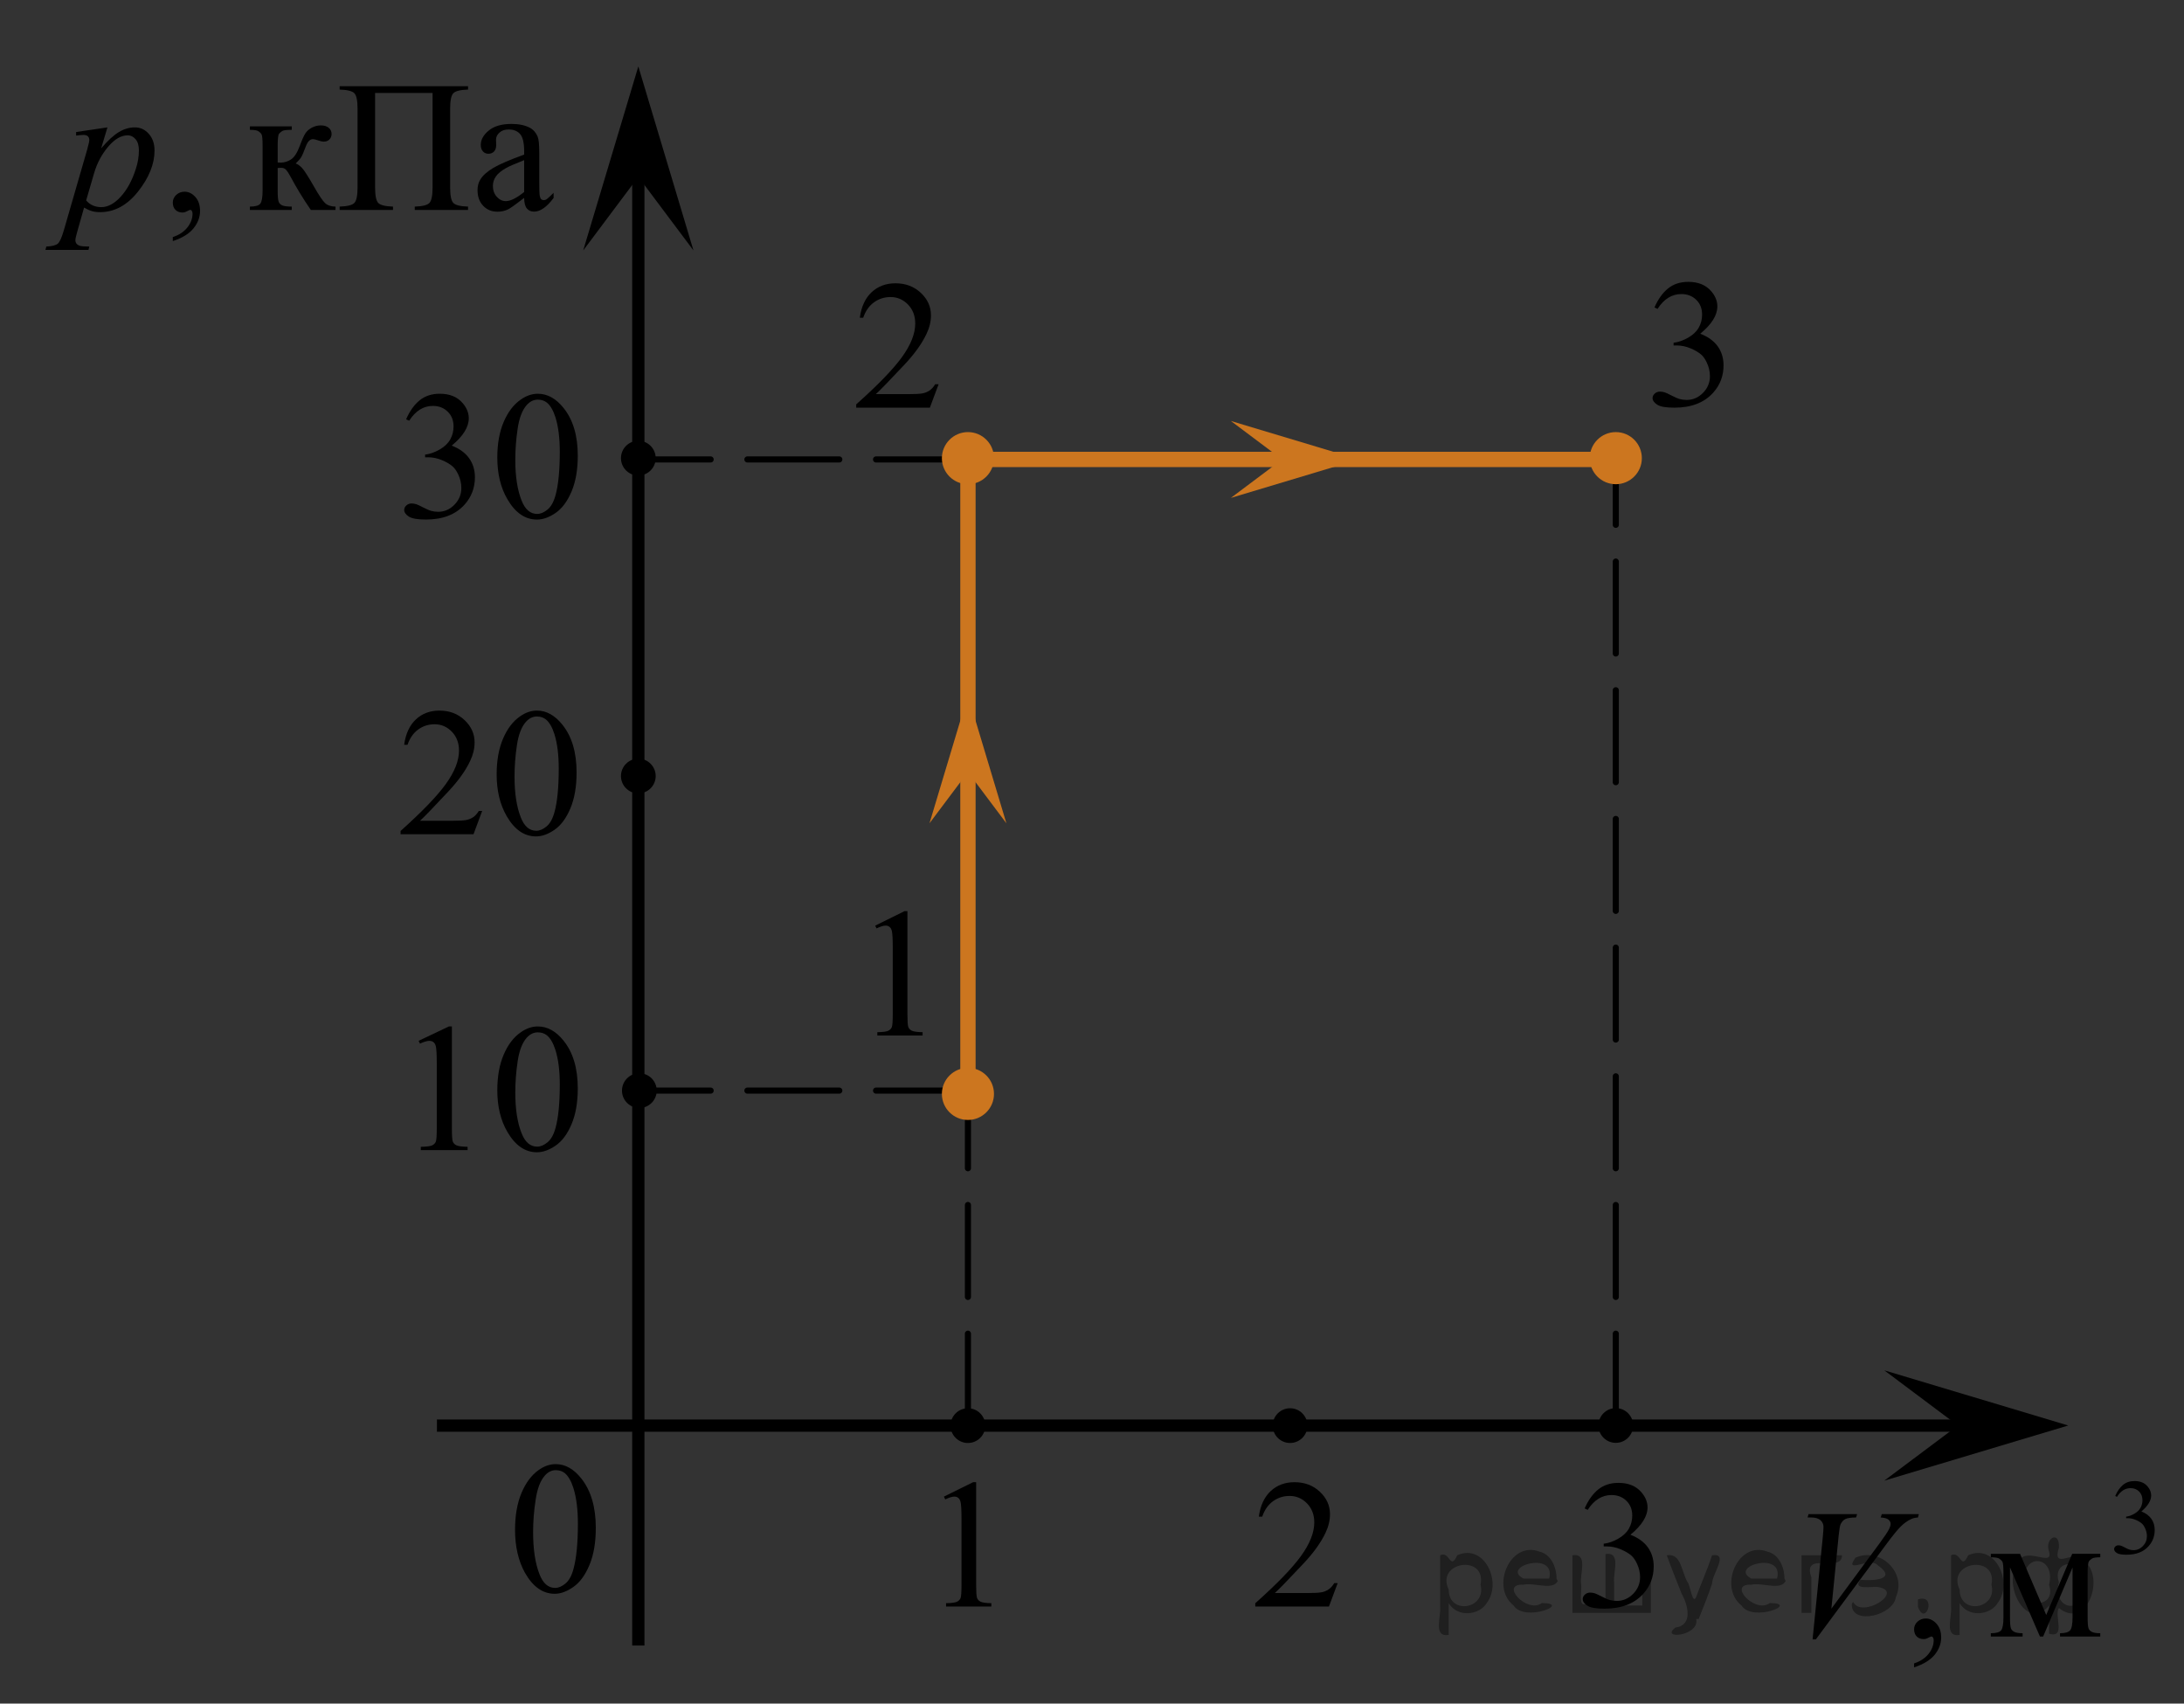 <?xml version="1.0" encoding="utf-8"?>
<!-- Generator: Adobe Illustrator 16.0.0, SVG Export Plug-In . SVG Version: 6.00 Build 0)  -->
<!DOCTYPE svg PUBLIC "-//W3C//DTD SVG 1.1//EN" "http://www.w3.org/Graphics/SVG/1.1/DTD/svg11.dtd">
<svg version="1.1" id="Слой_1" xmlns="http://www.w3.org/2000/svg" xmlns:xlink="http://www.w3.org/1999/xlink" x="0px" y="0px"
	 width="178.25px" height="139px" viewBox="39.563 6 178.25 139" enable-background="new 39.563 6 178.25 139" xml:space="preserve"
	>
<rect x="39.563" y="6" width="178.25" height="139" fill="#333333" stroke="none"/>
<line fill="none" stroke="#000000" stroke-miterlimit="10" x1="75.224" y1="122.32" x2="202.105" y2="122.32"/>
<line fill="none" stroke="#000000" stroke-miterlimit="10" x1="91.661" y1="140.264" x2="91.661" y2="17.128"/>
<g>
	<g>
		<path d="M81.599,130.824c0-1.162,0.175-2.162,0.522-3c0.354-0.838,0.818-1.463,1.4-1.875c0.45-0.324,0.918-0.486,1.397-0.486
			c0.78,0,1.483,0.396,2.106,1.193c0.775,0.986,1.166,2.322,1.166,4.012c0,1.184-0.17,2.186-0.513,3.012
			c-0.343,0.824-0.776,1.426-1.31,1.799c-0.526,0.373-1.037,0.563-1.529,0.563c-0.977,0-1.784-0.574-2.436-1.723
			C81.87,133.352,81.599,132.188,81.599,130.824z M83.073,131.012c0,1.398,0.172,2.547,0.521,3.434
			c0.284,0.744,0.715,1.117,1.278,1.117c0.271,0,0.554-0.119,0.845-0.363c0.291-0.24,0.514-0.646,0.661-1.221
			c0.23-0.857,0.351-2.074,0.351-3.643c0-1.16-0.121-2.133-0.36-2.904c-0.183-0.576-0.414-0.984-0.701-1.229
			c-0.205-0.166-0.453-0.248-0.744-0.248c-0.342,0-0.646,0.154-0.907,0.459c-0.362,0.416-0.606,1.068-0.737,1.959
			C83.14,129.268,83.073,130.146,83.073,131.012z"/>
	</g>
</g>
<polygon points="91.661,20.429 87.161,26.435 91.661,11.421 96.161,26.435 "/>
<line fill="none" stroke="#000000" stroke-width="0.5" stroke-linecap="round" stroke-linejoin="round" stroke-miterlimit="10" stroke-dasharray="7.5,3" x1="118.562" y1="122.32" x2="118.562" y2="95.256"/>
<line fill="none" stroke="#000000" stroke-width="0.5" stroke-linecap="round" stroke-linejoin="round" stroke-miterlimit="10" stroke-dasharray="7.5,3" x1="171.438" y1="122.32" x2="171.438" y2="43.486"/>
<circle cx="118.562" cy="122.321" r="1.417"/>
<circle cx="144.854" cy="122.321" r="1.417"/>
<circle cx="171.438" cy="122.31" r="1.417"/>
<g>
	<g enable-background="new    ">
		<path d="M110.994,81.525l2.391-1.181h0.239v8.396c0,0.559,0.021,0.904,0.068,1.042c0.046,0.138,0.142,0.241,0.285,0.314
			c0.146,0.073,0.44,0.114,0.886,0.125v0.271h-3.695v-0.271c0.464-0.011,0.763-0.05,0.898-0.121c0.135-0.07,0.229-0.166,0.281-0.286
			c0.054-0.119,0.08-0.479,0.08-1.074v-5.369c0-0.723-0.023-1.188-0.071-1.393c-0.034-0.157-0.097-0.271-0.187-0.345
			c-0.089-0.074-0.196-0.11-0.322-0.11c-0.179,0-0.428,0.076-0.746,0.229L110.994,81.525z"/>
	</g>
</g>
<g>
	<g enable-background="new    ">
		<path d="M148.739,135.17l-0.713,1.914h-6.012v-0.271c1.768-1.574,3.014-2.859,3.734-3.857s1.082-1.908,1.082-2.734
			c0-0.633-0.199-1.148-0.594-1.557c-0.396-0.404-0.869-0.607-1.42-0.607c-0.502,0-0.951,0.143-1.352,0.43
			c-0.396,0.285-0.691,0.705-0.883,1.258h-0.277c0.125-0.904,0.447-1.6,0.967-2.084c0.518-0.482,1.166-0.725,1.941-0.725
			c0.826,0,1.518,0.258,2.07,0.777c0.553,0.518,0.83,1.129,0.83,1.832c0,0.504-0.121,1.008-0.361,1.512
			c-0.371,0.793-0.971,1.631-1.803,2.516c-1.248,1.33-2.027,2.133-2.338,2.406h2.66c0.541,0,0.922-0.02,1.139-0.059
			c0.219-0.039,0.414-0.119,0.59-0.238c0.176-0.121,0.328-0.291,0.459-0.51h0.279V135.17z"/>
	</g>
</g>
<g>
	<g enable-background="new    ">
		<path d="M174.596,31.083c0.291-0.666,0.656-1.181,1.1-1.543c0.443-0.36,0.996-0.543,1.658-0.543c0.816,0,1.441,0.259,1.879,0.773
			c0.33,0.384,0.494,0.794,0.494,1.23c0,0.721-0.465,1.465-1.396,2.231c0.627,0.238,1.1,0.578,1.422,1.021
			c0.318,0.442,0.479,0.963,0.479,1.562c0,0.854-0.279,1.597-0.842,2.224c-0.73,0.816-1.791,1.226-3.178,1.226
			c-0.688,0-1.154-0.083-1.4-0.248c-0.248-0.165-0.373-0.343-0.373-0.532c0-0.141,0.061-0.265,0.178-0.371s0.26-0.16,0.424-0.16
			c0.125,0,0.254,0.02,0.385,0.059c0.084,0.023,0.277,0.113,0.578,0.268c0.301,0.151,0.508,0.243,0.623,0.272
			c0.186,0.053,0.383,0.08,0.594,0.08c0.512,0,0.955-0.192,1.334-0.576s0.566-0.839,0.566-1.362c0-0.385-0.088-0.76-0.262-1.123
			c-0.133-0.272-0.273-0.479-0.43-0.621c-0.215-0.193-0.512-0.369-0.887-0.527s-0.76-0.237-1.15-0.237h-0.238v-0.219
			c0.395-0.048,0.793-0.188,1.189-0.415c0.398-0.229,0.689-0.503,0.867-0.824c0.182-0.32,0.271-0.673,0.271-1.057
			c0-0.501-0.16-0.905-0.484-1.215c-0.322-0.309-0.725-0.463-1.205-0.463c-0.777,0-1.426,0.403-1.947,1.211L174.596,31.083z"/>
	</g>
</g>
<line fill="none" stroke="#CC761F" stroke-width="1.25" stroke-linecap="round" stroke-linejoin="round" stroke-miterlimit="10" x1="118.416" y1="43.486" x2="171.291" y2="43.486"/>
<polygon fill="#CC761F" points="140.023,40.349 150.469,43.487 140.023,46.625 144.207,43.487 "/>
<g>
	<path fill="#CC761F" d="M171.439,41.256c-1.172,0-2.127,0.954-2.127,2.127s0.953,2.125,2.127,2.125
		c1.172,0,2.125-0.952,2.125-2.125S172.617,41.256,171.439,41.256L171.439,41.256z"/>
	<path fill="none" d="M171.439,41.256c-1.172,0-2.127,0.954-2.127,2.127s0.953,2.125,2.127,2.125c1.172,0,2.125-0.952,2.125-2.125
		S172.617,41.256,171.439,41.256L171.439,41.256z"/>
</g>
<g>
	<g>
		<path d="M168.896,129.078c0.291-0.666,0.658-1.18,1.102-1.543c0.443-0.361,0.995-0.543,1.656-0.543
			c0.816,0,1.443,0.258,1.879,0.773c0.331,0.385,0.496,0.795,0.496,1.232c0,0.719-0.466,1.463-1.397,2.23
			c0.626,0.238,1.1,0.578,1.42,1.021c0.32,0.441,0.48,0.963,0.48,1.561c0,0.855-0.28,1.596-0.841,2.223
			c-0.731,0.816-1.791,1.225-3.179,1.225c-0.687,0-1.153-0.082-1.401-0.248c-0.248-0.164-0.372-0.342-0.372-0.531
			c0-0.141,0.059-0.266,0.177-0.371c0.117-0.107,0.259-0.162,0.424-0.162c0.126,0,0.253,0.02,0.384,0.059
			c0.085,0.025,0.278,0.113,0.578,0.268c0.301,0.152,0.509,0.244,0.624,0.273c0.186,0.053,0.383,0.08,0.594,0.08
			c0.511,0,0.955-0.193,1.334-0.576c0.378-0.385,0.567-0.84,0.567-1.363c0-0.385-0.088-0.76-0.264-1.123
			c-0.13-0.273-0.272-0.479-0.428-0.621c-0.216-0.193-0.512-0.369-0.887-0.527c-0.376-0.158-0.759-0.238-1.15-0.238h-0.24v-0.219
			c0.396-0.047,0.793-0.186,1.191-0.414s0.688-0.504,0.868-0.824c0.18-0.32,0.271-0.674,0.271-1.057
			c0-0.502-0.162-0.906-0.485-1.215s-0.725-0.463-1.206-0.463c-0.776,0-1.425,0.404-1.946,1.211L168.896,129.078z"/>
	</g>
</g>
<g>
	<g>
		<path d="M116.169,37.35l-0.714,1.914h-6.011v-0.271c1.769-1.574,3.013-2.86,3.735-3.857c0.721-0.998,1.082-1.909,1.082-2.736
			c0-0.631-0.198-1.148-0.594-1.555c-0.396-0.405-0.869-0.608-1.42-0.608c-0.501,0-0.95,0.143-1.349,0.429s-0.693,0.705-0.883,1.258
			h-0.278c0.125-0.904,0.447-1.599,0.966-2.083c0.519-0.483,1.166-0.726,1.942-0.726c0.827,0,1.517,0.259,2.07,0.777
			c0.553,0.519,0.83,1.129,0.83,1.833c0,0.504-0.12,1.008-0.361,1.512c-0.371,0.792-0.972,1.63-1.803,2.516
			c-1.248,1.33-2.026,2.132-2.337,2.405h2.66c0.541,0,0.92-0.02,1.138-0.059c0.218-0.039,0.415-0.118,0.59-0.238
			s0.328-0.29,0.458-0.51H116.169z"/>
	</g>
</g>
<circle cx="91.661" cy="43.382" r="1.417"/>
<circle cx="91.661" cy="69.319" r="1.417"/>
<circle cx="91.744" cy="94.987" r="1.417"/>
<line fill="none" stroke="#000000" stroke-width="0.5" stroke-linecap="round" stroke-linejoin="round" stroke-miterlimit="10" stroke-dasharray="7.5,3" x1="118.563" y1="43.487" x2="91.744" y2="43.487"/>
<line fill="none" stroke="#000000" stroke-width="0.5" stroke-linecap="round" stroke-linejoin="round" stroke-miterlimit="10" stroke-dasharray="7.5,3" x1="118.563" y1="94.986" x2="91.744" y2="94.986"/>
<line fill="none" stroke="#CC761F" stroke-width="1.25" stroke-linecap="round" stroke-linejoin="round" stroke-miterlimit="10" x1="118.563" y1="95.256" x2="118.563" y2="43.382"/>
<g>
	<path fill="#CC761F" d="M118.563,93.129c-1.172,0-2.127,0.955-2.127,2.127c0,1.174,0.953,2.125,2.127,2.125
		c1.172,0,2.125-0.951,2.125-2.125C120.689,94.084,119.742,93.129,118.563,93.129L118.563,93.129z"/>
	<path fill="none" d="M118.563,93.129c-1.172,0-2.127,0.955-2.127,2.127c0,1.174,0.953,2.125,2.127,2.125
		c1.172,0,2.125-0.951,2.125-2.125C120.689,94.084,119.742,93.129,118.563,93.129L118.563,93.129z"/>
</g>
<g>
	<path fill="#CC761F" d="M118.563,41.256c-1.172,0-2.127,0.954-2.127,2.127s0.953,2.125,2.127,2.125
		c1.172,0,2.125-0.952,2.125-2.125C120.689,42.21,119.742,41.256,118.563,41.256L118.563,41.256z"/>
	<path fill="none" d="M118.563,41.256c-1.172,0-2.127,0.954-2.127,2.127s0.953,2.125,2.127,2.125c1.172,0,2.125-0.952,2.125-2.125
		C120.689,42.21,119.742,41.256,118.563,41.256L118.563,41.256z"/>
</g>
<polygon fill="#CC761F" points="115.424,73.175 118.562,62.731 121.701,73.175 118.562,68.993 "/>
<g>
	<g>
		<path d="M116.602,128.113l2.392-1.181h0.239v8.397c0,0.558,0.023,0.904,0.069,1.041c0.046,0.138,0.142,0.242,0.286,0.315
			c0.145,0.074,0.44,0.115,0.884,0.125v0.271h-3.695v-0.271c0.463-0.01,0.763-0.05,0.898-0.121c0.135-0.07,0.229-0.166,0.282-0.286
			c0.053-0.119,0.08-0.478,0.08-1.074v-5.369c0-0.723-0.024-1.188-0.073-1.393c-0.034-0.157-0.095-0.271-0.185-0.345
			c-0.089-0.074-0.197-0.11-0.322-0.11c-0.179,0-0.428,0.076-0.747,0.228L116.602,128.113z"/>
	</g>
</g>
<g>
	<g>
		<path d="M73.727,90.925l2.471-1.174h0.247V98.1c0,0.555,0.023,0.9,0.071,1.035c0.047,0.137,0.146,0.24,0.296,0.314
			c0.15,0.072,0.454,0.113,0.914,0.123v0.27h-3.819v-0.27c0.479-0.01,0.789-0.049,0.929-0.119c0.14-0.072,0.237-0.166,0.292-0.285
			c0.055-0.119,0.082-0.475,0.082-1.068v-5.336c0-0.721-0.025-1.182-0.075-1.386c-0.035-0.155-0.099-0.27-0.191-0.343
			c-0.092-0.072-0.204-0.109-0.333-0.109c-0.185,0-0.442,0.075-0.771,0.227L73.727,90.925z"/>
		<path d="M80.151,94.957c0-1.127,0.174-2.098,0.524-2.912c0.35-0.814,0.813-1.42,1.393-1.819c0.449-0.316,0.914-0.475,1.393-0.475
			c0.779,0,1.478,0.387,2.097,1.159c0.773,0.958,1.161,2.255,1.161,3.894c0,1.146-0.17,2.121-0.509,2.924
			c-0.339,0.801-0.772,1.383-1.299,1.746c-0.527,0.361-1.035,0.543-1.524,0.543c-0.968,0-1.774-0.557-2.418-1.67
			C80.423,97.41,80.151,96.279,80.151,94.957z M81.619,95.141c0,1.359,0.172,2.471,0.517,3.33c0.285,0.725,0.709,1.088,1.273,1.088
			c0.27,0,0.549-0.119,0.839-0.354c0.289-0.236,0.509-0.631,0.659-1.186c0.229-0.836,0.344-2.016,0.344-3.535
			c0-1.129-0.12-2.068-0.359-2.823c-0.18-0.559-0.412-0.955-0.696-1.188c-0.205-0.16-0.452-0.24-0.741-0.24
			c-0.339,0-0.642,0.148-0.906,0.444c-0.359,0.404-0.604,1.038-0.734,1.903C81.684,93.445,81.619,94.299,81.619,95.141z"/>
	</g>
</g>
<g>
	<g>
		<path d="M78.916,72.167l-0.707,1.903h-5.952V73.8c1.751-1.565,2.983-2.844,3.697-3.835c0.714-0.992,1.071-1.898,1.071-2.72
			c0-0.627-0.196-1.143-0.587-1.546c-0.392-0.403-0.861-0.604-1.406-0.604c-0.496,0-0.941,0.142-1.335,0.426
			c-0.394,0.284-0.686,0.701-0.874,1.251h-0.275c0.124-0.899,0.442-1.59,0.956-2.071c0.513-0.48,1.154-0.722,1.923-0.722
			c0.818,0,1.501,0.258,2.049,0.773c0.548,0.515,0.822,1.122,0.822,1.822c0,0.501-0.119,1.001-0.357,1.502
			c-0.367,0.787-0.962,1.621-1.785,2.501c-1.235,1.322-2.006,2.119-2.314,2.392h2.634c0.536,0,0.911-0.02,1.127-0.059
			s0.41-0.118,0.584-0.237c0.173-0.119,0.325-0.288,0.454-0.507H78.916z"/>
		<path d="M80.098,69.185c0-1.128,0.174-2.099,0.521-2.913c0.347-0.813,0.808-1.42,1.384-1.818c0.446-0.316,0.907-0.475,1.383-0.475
			c0.774,0,1.468,0.387,2.083,1.159c0.769,0.958,1.153,2.256,1.153,3.894c0,1.147-0.169,2.122-0.506,2.924
			c-0.337,0.802-0.768,1.384-1.291,1.746c-0.523,0.362-1.028,0.543-1.514,0.543c-0.962,0-1.763-0.557-2.403-1.67
			C80.369,71.637,80.098,70.507,80.098,69.185z M81.557,69.368c0,1.36,0.171,2.471,0.513,3.331c0.283,0.725,0.704,1.087,1.265,1.087
			c0.268,0,0.545-0.118,0.833-0.354c0.288-0.236,0.506-0.631,0.655-1.185c0.228-0.836,0.342-2.016,0.342-3.536
			c0-1.128-0.119-2.068-0.357-2.822c-0.178-0.559-0.409-0.955-0.692-1.188c-0.203-0.16-0.449-0.24-0.736-0.24
			c-0.337,0-0.637,0.148-0.9,0.444c-0.357,0.404-0.6,1.038-0.729,1.903C81.621,67.673,81.557,68.526,81.557,69.368z"/>
	</g>
</g>
<g>
	<g>
		<path d="M72.709,40.211c0.29-0.665,0.655-1.18,1.097-1.542c0.442-0.361,0.992-0.543,1.651-0.543c0.814,0,1.438,0.258,1.872,0.773
			c0.33,0.384,0.494,0.794,0.494,1.231c0,0.72-0.464,1.464-1.393,2.231c0.624,0.238,1.096,0.578,1.415,1.021
			s0.479,0.963,0.479,1.561c0,0.855-0.279,1.597-0.838,2.224c-0.729,0.816-1.785,1.225-3.167,1.225
			c-0.684,0-1.149-0.083-1.396-0.248s-0.371-0.343-0.371-0.532c0-0.141,0.059-0.265,0.176-0.371
			c0.117-0.107,0.258-0.161,0.423-0.161c0.125,0,0.252,0.02,0.382,0.059c0.084,0.024,0.277,0.113,0.576,0.267
			c0.3,0.152,0.507,0.244,0.622,0.273c0.185,0.053,0.382,0.08,0.591,0.08c0.509,0,0.952-0.192,1.329-0.576s0.565-0.839,0.565-1.363
			c0-0.384-0.087-0.759-0.262-1.123c-0.13-0.272-0.272-0.479-0.427-0.62c-0.214-0.194-0.509-0.37-0.883-0.528
			c-0.375-0.158-0.756-0.237-1.146-0.237h-0.24v-0.219c0.394-0.048,0.79-0.187,1.187-0.415c0.397-0.229,0.685-0.503,0.865-0.824
			c0.18-0.32,0.27-0.673,0.27-1.057c0-0.501-0.161-0.905-0.483-1.214c-0.322-0.309-0.722-0.463-1.202-0.463
			c-0.773,0-1.42,0.403-1.939,1.21L72.709,40.211z"/>
		<path d="M80.151,43.333c0-1.128,0.174-2.099,0.524-2.913c0.35-0.813,0.813-1.42,1.393-1.818c0.449-0.316,0.914-0.475,1.393-0.475
			c0.779,0,1.478,0.387,2.097,1.159c0.773,0.958,1.161,2.256,1.161,3.894c0,1.147-0.17,2.122-0.509,2.924s-0.772,1.384-1.299,1.746
			c-0.527,0.362-1.035,0.543-1.524,0.543c-0.968,0-1.774-0.557-2.418-1.67C80.423,45.785,80.151,44.655,80.151,43.333z
			 M81.619,43.515c0,1.36,0.172,2.471,0.517,3.331c0.285,0.725,0.709,1.087,1.273,1.087c0.27,0,0.549-0.118,0.839-0.354
			c0.289-0.236,0.509-0.631,0.659-1.185c0.229-0.836,0.344-2.016,0.344-3.536c0-1.128-0.12-2.068-0.359-2.822
			c-0.18-0.559-0.412-0.955-0.696-1.188c-0.205-0.16-0.452-0.24-0.741-0.24c-0.339,0-0.642,0.148-0.906,0.444
			c-0.359,0.404-0.604,1.038-0.734,1.903S81.619,42.673,81.619,43.515z"/>
	</g>
</g>
<polygon points="199.361,122.311 193.352,117.811 208.367,122.311 193.352,126.811 "/>
<g>
	<path d="M212.2,128.063c0.166-0.389,0.376-0.689,0.63-0.902c0.253-0.213,0.569-0.318,0.947-0.318c0.467,0,0.825,0.15,1.074,0.453
		c0.188,0.225,0.283,0.465,0.283,0.721c0,0.422-0.267,0.857-0.799,1.307c0.357,0.141,0.628,0.34,0.812,0.598
		c0.184,0.26,0.275,0.564,0.275,0.914c0,0.502-0.161,0.936-0.481,1.303c-0.418,0.479-1.023,0.717-1.817,0.717
		c-0.393,0-0.659-0.049-0.801-0.145c-0.143-0.098-0.213-0.201-0.213-0.313c0-0.082,0.033-0.154,0.101-0.217s0.148-0.094,0.243-0.094
		c0.071,0,0.145,0.012,0.219,0.033c0.049,0.016,0.159,0.066,0.331,0.156s0.291,0.143,0.356,0.16c0.106,0.031,0.219,0.047,0.34,0.047
		c0.292,0,0.546-0.113,0.763-0.338c0.216-0.225,0.324-0.49,0.324-0.797c0-0.227-0.051-0.445-0.15-0.658
		c-0.075-0.16-0.156-0.281-0.245-0.363c-0.123-0.113-0.292-0.217-0.507-0.309c-0.215-0.094-0.435-0.141-0.657-0.141h-0.138v-0.127
		c0.227-0.029,0.453-0.109,0.681-0.244c0.228-0.133,0.394-0.295,0.496-0.482c0.104-0.188,0.155-0.395,0.155-0.619
		c0-0.293-0.093-0.529-0.277-0.711c-0.185-0.18-0.415-0.271-0.689-0.271c-0.444,0-0.815,0.236-1.113,0.709L212.2,128.063z"/>
</g>
<g>
	<path d="M195.783,142.045v-0.324c0.509-0.166,0.903-0.426,1.183-0.777c0.278-0.352,0.418-0.723,0.418-1.115
		c0-0.094-0.021-0.172-0.066-0.236c-0.034-0.045-0.069-0.066-0.104-0.066c-0.055,0-0.173,0.049-0.356,0.146
		c-0.089,0.045-0.183,0.066-0.281,0.066c-0.242,0-0.435-0.07-0.578-0.213s-0.215-0.34-0.215-0.59c0-0.24,0.093-0.447,0.277-0.619
		c0.186-0.172,0.412-0.258,0.679-0.258c0.326,0,0.616,0.143,0.871,0.424c0.255,0.283,0.382,0.658,0.382,1.123
		c0,0.506-0.177,0.977-0.53,1.412C197.108,141.451,196.549,141.795,195.783,142.045z"/>
</g>
<g>
	<path d="M206.568,137.771l2.12-4.988h2.291v0.281c-0.336,0-0.56,0.033-0.671,0.1s-0.199,0.148-0.263,0.246
		c-0.064,0.098-0.097,0.418-0.097,0.957v3.582c0,0.467,0.023,0.768,0.07,0.902s0.144,0.236,0.289,0.305
		c0.146,0.07,0.369,0.104,0.671,0.104v0.273h-3.284v-0.273c0.405,0,0.678-0.074,0.815-0.225c0.139-0.15,0.208-0.512,0.208-1.086
		v-4.061l-2.402,5.645h-0.259l-2.446-5.645v4.061c0,0.467,0.024,0.768,0.074,0.902c0.049,0.135,0.146,0.236,0.289,0.305
		c0.143,0.07,0.365,0.104,0.667,0.104v0.273h-2.595v-0.273c0.439,0,0.722-0.08,0.845-0.238c0.124-0.16,0.186-0.518,0.186-1.072
		v-3.582c0-0.525-0.027-0.836-0.081-0.932c-0.055-0.096-0.139-0.182-0.253-0.258c-0.113-0.076-0.346-0.113-0.696-0.113v-0.281h2.387
		L206.568,137.771z"/>
</g>
<g>
	<path d="M187.5,139.762l0.83-8.318c0.04-0.422,0.06-0.707,0.06-0.855c0-0.221-0.083-0.404-0.248-0.553
		c-0.166-0.146-0.427-0.221-0.782-0.221h-0.267l0.073-0.271h3.967l-0.082,0.271c-0.43,0.006-0.726,0.049-0.886,0.133
		s-0.288,0.227-0.382,0.428c-0.05,0.107-0.102,0.416-0.155,0.92l-0.594,5.961l3.922-5.318c0.425-0.576,0.691-0.975,0.801-1.201
		c0.074-0.152,0.111-0.285,0.111-0.398c0-0.133-0.058-0.248-0.171-0.346s-0.326-0.158-0.638-0.178l0.089-0.271h3.025l-0.074,0.271
		c-0.242,0.02-0.436,0.066-0.578,0.141c-0.272,0.127-0.543,0.322-0.813,0.582s-0.695,0.785-1.278,1.576l-5.664,7.648H187.5z"/>
</g>
<g>
	<g>
		<path d="M53.666,25.671v-0.327c0.512-0.169,0.909-0.431,1.19-0.786c0.281-0.354,0.421-0.73,0.421-1.128
			c0-0.095-0.022-0.174-0.067-0.238c-0.035-0.045-0.069-0.067-0.104-0.067c-0.055,0-0.174,0.05-0.358,0.149
			c-0.089,0.045-0.184,0.067-0.283,0.067c-0.244,0-0.438-0.072-0.582-0.217c-0.144-0.144-0.216-0.342-0.216-0.596
			c0-0.243,0.093-0.451,0.28-0.625s0.414-0.261,0.683-0.261c0.328,0,0.62,0.143,0.876,0.428c0.256,0.286,0.384,0.664,0.384,1.136
			c0,0.512-0.178,0.987-0.534,1.427S54.437,25.418,53.666,25.671z"/>
	</g>
	<g>
		<path d="M66.948,23.132h-2.014c-0.626-0.908-1.193-1.84-1.701-2.793c-0.12-0.218-0.228-0.381-0.325-0.487
			c-0.097-0.106-0.23-0.16-0.399-0.16c-0.06,0-0.154,0.005-0.283,0.015v1.824c0,0.492,0.028,0.806,0.085,0.942
			s0.161,0.234,0.31,0.294c0.149,0.06,0.4,0.09,0.753,0.09v0.275h-3.416v-0.275c0.442,0,0.726-0.081,0.85-0.242
			s0.187-0.522,0.187-1.084v-3.619c0-0.531-0.027-0.845-0.082-0.941c-0.055-0.098-0.139-0.184-0.253-0.261
			c-0.115-0.077-0.348-0.116-0.701-0.116v-0.282h3.416v0.282c-0.413,0-0.667,0.03-0.765,0.09c-0.097,0.06-0.185,0.133-0.265,0.22
			s-0.119,0.423-0.119,1.009v1.341c0.114,0.01,0.191,0.015,0.231,0.015c0.303,0,0.588-0.086,0.854-0.257s0.503-0.535,0.712-1.091
			c0.194-0.526,0.354-0.881,0.481-1.065c0.127-0.184,0.303-0.333,0.53-0.45c0.226-0.116,0.464-0.175,0.712-0.175
			c0.269,0,0.482,0.064,0.642,0.193c0.159,0.129,0.238,0.298,0.238,0.507c0,0.174-0.057,0.321-0.171,0.442
			c-0.114,0.122-0.273,0.183-0.478,0.183c-0.109,0-0.246-0.029-0.41-0.089c-0.208-0.075-0.368-0.112-0.477-0.112
			c-0.229,0-0.418,0.196-0.567,0.589c-0.169,0.451-0.293,0.743-0.373,0.875s-0.231,0.307-0.455,0.524
			c0.154,0.045,0.322,0.159,0.503,0.343s0.519,0.708,1.011,1.571c0.393,0.69,0.688,1.127,0.884,1.311
			c0.196,0.185,0.481,0.281,0.854,0.291V23.132z"/>
		<path d="M74.869,13.585h-4.692v7.707c0,0.666,0.086,1.088,0.257,1.267c0.172,0.179,0.573,0.278,1.205,0.298v0.275h-4.356v-0.275
			c0.626-0.02,1.027-0.119,1.201-0.298c0.174-0.179,0.261-0.601,0.261-1.267v-6.419c0-0.665-0.087-1.087-0.261-1.266
			c-0.174-0.179-0.575-0.278-1.201-0.299v-0.275h10.48v0.275c-0.626,0.021-1.027,0.12-1.201,0.299
			c-0.174,0.179-0.261,0.601-0.261,1.266v6.419c0,0.666,0.087,1.088,0.261,1.267c0.174,0.179,0.574,0.278,1.201,0.298v0.275h-4.349
			v-0.275c0.622-0.02,1.02-0.118,1.193-0.294c0.174-0.177,0.261-0.6,0.261-1.271V13.585z"/>
		<path d="M82.342,22.149c-0.701,0.542-1.141,0.854-1.32,0.938c-0.269,0.124-0.555,0.187-0.858,0.187
			c-0.472,0-0.861-0.161-1.167-0.484c-0.306-0.322-0.459-0.747-0.459-1.273c0-0.332,0.075-0.62,0.224-0.863
			c0.204-0.338,0.559-0.655,1.063-0.954c0.505-0.298,1.344-0.66,2.518-1.087v-0.268c0-0.681-0.108-1.147-0.325-1.4
			s-0.531-0.38-0.943-0.38c-0.313,0-0.562,0.084-0.746,0.253c-0.189,0.169-0.283,0.362-0.283,0.581l0.015,0.432
			c0,0.229-0.058,0.405-0.175,0.529c-0.117,0.124-0.27,0.186-0.458,0.186c-0.184,0-0.334-0.064-0.451-0.193
			c-0.117-0.129-0.175-0.305-0.175-0.528c0-0.427,0.219-0.819,0.656-1.177s1.052-0.536,1.842-0.536c0.607,0,1.104,0.102,1.492,0.305
			c0.293,0.154,0.51,0.396,0.649,0.723c0.09,0.214,0.134,0.65,0.134,1.311v2.316c0,0.65,0.013,1.049,0.038,1.195
			s0.066,0.244,0.123,0.294s0.123,0.074,0.198,0.074c0.079,0,0.149-0.017,0.208-0.052c0.104-0.064,0.306-0.246,0.604-0.544v0.417
			c-0.557,0.745-1.089,1.117-1.596,1.117c-0.244,0-0.438-0.084-0.582-0.253S82.347,22.556,82.342,22.149z M82.342,21.666v-2.6
			c-0.751,0.298-1.236,0.509-1.455,0.633c-0.393,0.219-0.674,0.447-0.843,0.686s-0.253,0.499-0.253,0.782
			c0,0.357,0.106,0.654,0.32,0.89c0.214,0.236,0.46,0.354,0.739,0.354C81.228,22.41,81.725,22.162,82.342,21.666z"/>
	</g>
	<g>
		<path d="M48.333,16.393l-0.515,1.713c0.542-0.636,1.025-1.08,1.451-1.333c0.425-0.254,0.859-0.38,1.302-0.38
			c0.442,0,0.82,0.175,1.134,0.524c0.313,0.351,0.47,0.806,0.47,1.367c0,1.092-0.445,2.203-1.335,3.332
			c-0.89,1.13-1.927,1.694-3.11,1.694c-0.249,0-0.469-0.027-0.66-0.082s-0.407-0.151-0.646-0.29l-0.544,1.921
			c-0.109,0.377-0.164,0.623-0.164,0.737c0,0.109,0.029,0.202,0.086,0.279s0.15,0.137,0.28,0.179
			c0.129,0.042,0.385,0.063,0.768,0.063l-0.067,0.275h-3.513l0.074-0.275c0.462-0.02,0.775-0.1,0.937-0.238s0.332-0.523,0.511-1.154
			l1.887-6.523c0.114-0.412,0.171-0.668,0.171-0.768c0-0.134-0.039-0.238-0.116-0.313s-0.195-0.111-0.354-0.111
			c-0.145,0-0.346,0.017-0.604,0.052v-0.29L48.333,16.393z M46.595,22.35c0.308,0.368,0.723,0.552,1.246,0.552
			c0.258,0,0.522-0.072,0.791-0.217c0.269-0.144,0.531-0.357,0.787-0.64c0.256-0.283,0.486-0.609,0.69-0.979
			c0.204-0.37,0.386-0.806,0.548-1.308c0.161-0.501,0.242-0.997,0.242-1.489c0-0.396-0.091-0.701-0.272-0.912
			c-0.181-0.211-0.394-0.316-0.638-0.316c-0.537,0-1.068,0.308-1.592,0.924c-0.525,0.615-0.909,1.335-1.152,2.159L46.595,22.35z"/>
	</g>
</g>
<path fill="#FFFFFF" stroke="#000000" stroke-miterlimit="10" d="M41.015,7.647"/>
<path fill="#FFFFFF" stroke="#000000" stroke-miterlimit="10" d="M219.266,146.646"/>
<g style="stroke:none;fill:#000;fill-opacity:0.4" > <path d="m 157.8,136.9 c 0,0.8 0,1.6 0,2.5 -1.3,0.2 -0.6,-1.5 -0.7,-2.3 0,-1.4 0,-2.8 0,-4.2 0.8,-0.4 0.8,1.3 1.4,0.0 2.2,-1.0 3.7,2.2 2.4,3.9 -0.6,1.0 -2.4,1.2 -3.1,0.0 z m 2.6,-1.6 c 0.5,-2.5 -3.7,-1.9 -2.6,0.4 0.0,2.1 3.1,1.6 2.6,-0.4 z" /> <path d="m 166.7,135.0 c -0.4,0.8 -1.9,0.1 -2.8,0.3 -2.0,-0.1 0.3,2.4 1.5,1.5 2.5,0.0 -1.4,1.6 -2.3,0.2 -1.9,-1.5 -0.3,-5.3 2.1,-4.4 0.9,0.2 1.4,1.2 1.4,2.2 z m -0.7,-0.2 c 0.6,-2.3 -4.0,-1.0 -2.1,0.0 0.7,0 1.4,-0.0 2.1,-0.0 z" /> <path d="m 171.6,137.0 c 0.6,0 1.3,0 2.0,0 0,-1.3 0,-2.7 0,-4.1 1.3,-0.2 0.6,1.5 0.7,2.3 0,0.8 0,1.6 0,2.4 -2.1,0 -4.2,0 -6.4,0 0,-1.5 0,-3.1 0,-4.7 1.3,-0.2 0.6,1.5 0.7,2.3 0.1,0.5 -0.2,1.6 0.2,1.7 0.5,-0.1 1.6,0.2 1.8,-0.2 0,-1.3 0,-2.6 0,-3.9 1.3,-0.2 0.6,1.5 0.7,2.3 0,0.5 0,1.1 0,1.7 z" /> <path d="m 178.0,138.1 c 0.3,1.4 -3.0,1.7 -1.7,0.7 1.5,-0.2 1.0,-1.9 0.5,-2.8 -0.4,-1.0 -0.8,-2.0 -1.2,-3.1 1.2,-0.2 1.2,1.4 1.7,2.2 0.2,0.2 0.4,1.9 0.7,1.2 0.4,-1.1 0.9,-2.2 1.3,-3.4 1.4,-0.2 0.0,1.5 -0.0,2.3 -0.3,0.9 -0.7,1.9 -1.1,2.9 z" /> <path d="m 185.3,135.0 c -0.4,0.8 -1.9,0.1 -2.8,0.3 -2.0,-0.1 0.3,2.4 1.5,1.5 2.5,0.0 -1.4,1.6 -2.3,0.2 -1.9,-1.5 -0.3,-5.3 2.1,-4.4 0.9,0.2 1.4,1.2 1.4,2.2 z m -0.7,-0.2 c 0.6,-2.3 -4.0,-1.0 -2.1,0.0 0.7,0 1.4,-0.0 2.1,-0.0 z" /> <path d="m 186.6,137.6 c 0,-1.5 0,-3.1 0,-4.7 1.1,0 2.2,0 3.3,0 0.0,1.5 -3.3,-0.4 -2.5,1.8 0,0.9 0,1.9 0,2.9 -0.2,0 -0.5,0 -0.7,0 z" /> <path d="m 190.8,136.7 c 0.7,1.4 4.2,-0.8 2.1,-1.2 -0.5,-0.1 -2.2,0.3 -1.5,-0.6 1.0,0.1 3.1,0.0 1.4,-1.2 -0.6,-0.7 -2.8,0.8 -1.8,-0.6 2.0,-0.9 4.2,1.2 3.3,3.2 -0.2,1.5 -3.5,2.3 -3.6,0.7 l 0,-0.1 0,-0.0 0,0 z" /> <path d="m 196.1,136.5 c 1.6,-0.5 0.6,2.3 -0.0,0.6 -0.0,-0.2 0.0,-0.4 0.0,-0.6 z" /> <path d="m 199.5,136.9 c 0,0.8 0,1.6 0,2.5 -1.3,0.2 -0.6,-1.5 -0.7,-2.3 0,-1.4 0,-2.8 0,-4.2 0.8,-0.4 0.8,1.3 1.4,0.0 2.2,-1.0 3.7,2.2 2.4,3.9 -0.6,1.0 -2.4,1.2 -3.1,0.0 z m 2.6,-1.6 c 0.5,-2.5 -3.7,-1.9 -2.6,0.4 0.0,2.1 3.1,1.6 2.6,-0.4 z" /> <path d="m 204.8,135.2 c -0.8,1.9 2.7,2.3 2.0,0.1 0.6,-2.4 -2.3,-2.7 -2.0,-0.1 z m 2.0,4.2 c 0,-0.8 0,-1.6 0,-2.4 -1.8,2.2 -3.8,-1.7 -2.6,-3.3 0.4,-1.8 3.0,0.3 2.6,-1.1 -0.4,-1.1 0.9,-1.8 0.8,-0.3 -0.7,2.2 2.1,-0.6 2.4,1.4 1.2,1.6 -0.3,5.2 -2.4,3.5 -0.4,0.6 0.6,2.5 -0.8,2.1 z m 2.8,-4.2 c 0.8,-1.9 -2.7,-2.3 -2.0,-0.1 -0.6,2.4 2.3,2.7 2.0,0.1 z" /> </g></svg>

<!--File created and owned by https://sdamgia.ru. Copying is prohibited. All rights reserved.-->
